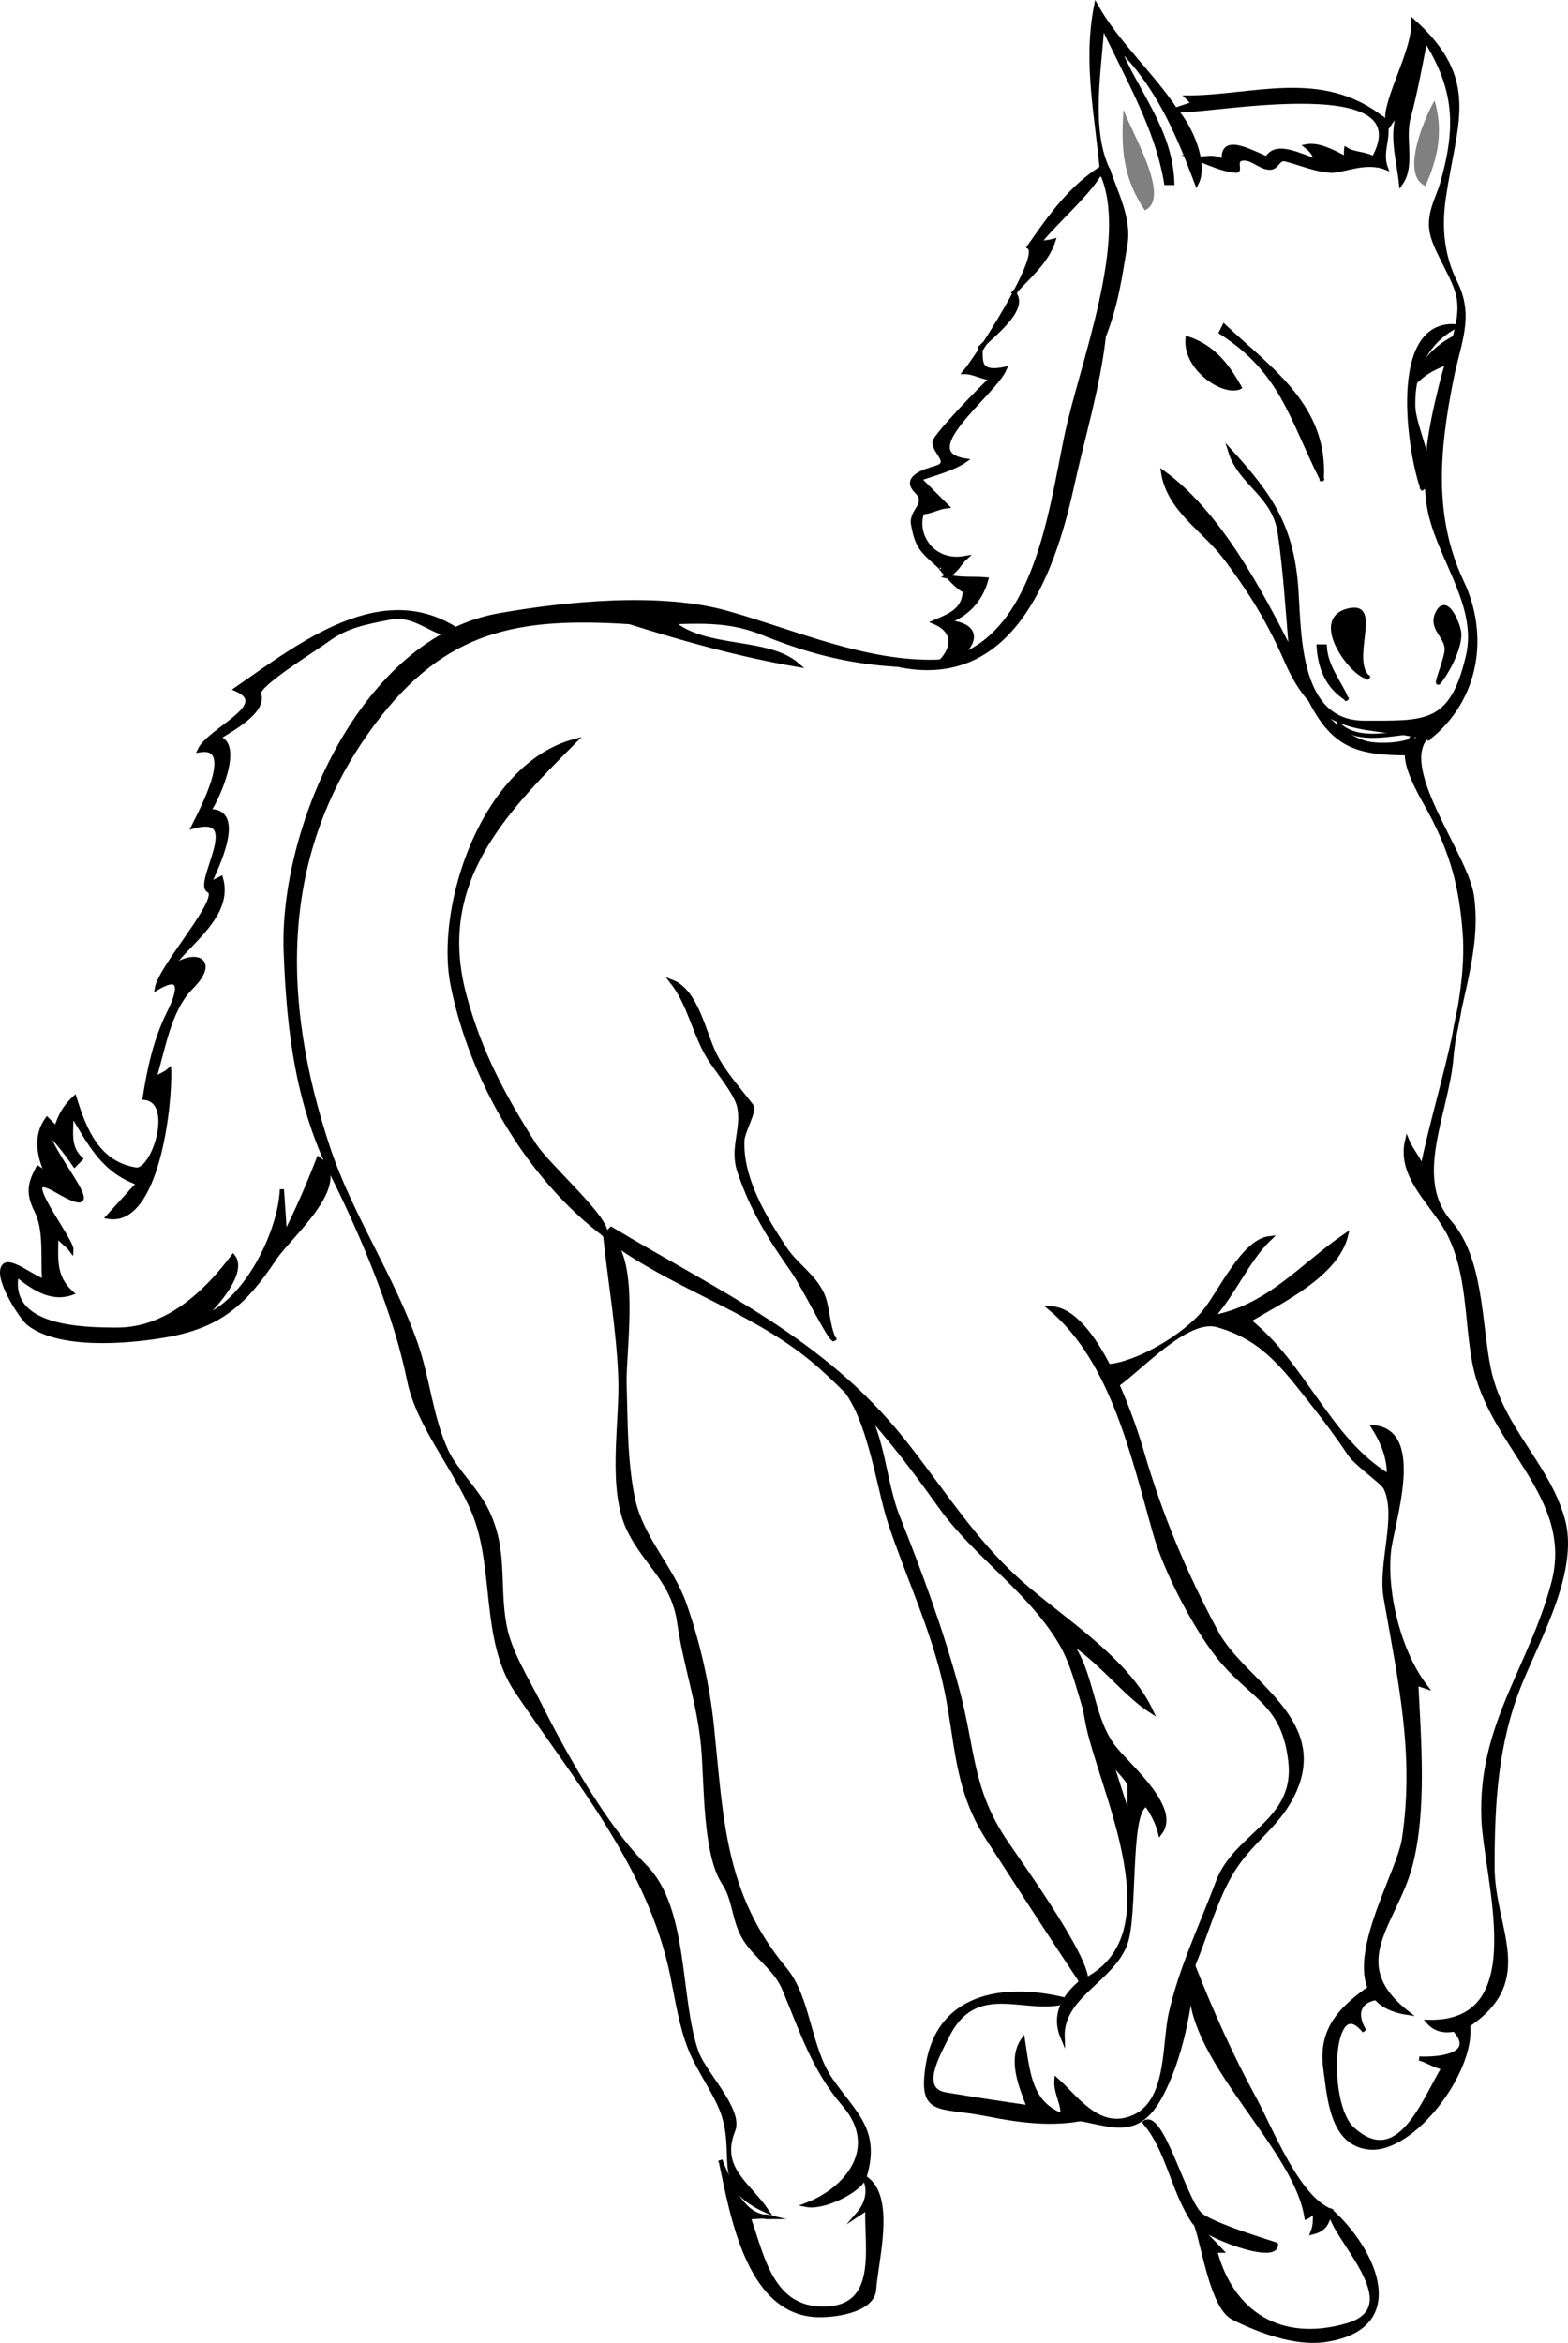 <?xml version="1.0"?><svg width="278.997" height="416.807" xmlns="http://www.w3.org/2000/svg">

 <g>
  <title>Layer 1</title>
  <path fill="none" stroke="#000000" stroke-width="0.75" stroke-linecap="square" stroke-miterlimit="10" id="path29" d="m250.91,131.833c0.185,-0.708 0.788,-0.683 0.544,-1.628c-4.189,0.347 -9.62,1.853 -13.022,-1.085c1.259,3.899 9.073,3.872 12.478,2.713"/>
  <path fill="none" stroke="#000000" stroke-width="0.75" stroke-linecap="square" stroke-miterlimit="10" id="path31" d="m200.995,317.388c-1.223,-1.838 -2.49,-3.647 -3.798,-5.426c1.266,3.979 2.532,7.958 3.798,11.936c0,-2.17 0,-4.34 0,-6.51"/>
  <path fill-rule="evenodd" clip-rule="evenodd" stroke="#000000" stroke-width="0.75" stroke-linecap="square" stroke-miterlimit="10" id="path33" d="m166.814,117.726c-12.738,0.417 -25.444,-5.306 -37.438,-8.681c-11.892,-3.347 -28.461,-1.712 -40.551,0.422c-24.344,4.295 -38.79,37.925 -37.979,59.801c0.539,14.563 2.174,27.417 8.56,40.191c5.224,10.447 11.093,24.597 13.375,36.006c1.641,8.201 8.269,15.65 11.563,23.635c4.037,9.784 1.49,22.657 7.565,31.687c10.825,16.091 23.738,31.298 27.714,50.614c0.919,4.464 1.548,8.956 3.242,13.189c1.543,3.856 4.882,8.268 5.969,11.936c2.295,7.751 -1.9,12.577 7.596,16.819c-3.27,-4.853 -8.702,-7.543 -5.968,-14.377c1.434,-3.585 -5.194,-10.136 -6.511,-13.836c-3.402,-9.563 -1.668,-25.54 -9.223,-33.096c-7.149,-7.148 -14.351,-20.021 -18.869,-29.058c-2.162,-4.323 -5.201,-9.011 -6.089,-13.804c-1.368,-7.384 0.341,-13.426 -3.255,-20.617c-1.802,-3.604 -5.522,-7.035 -7.054,-10.31c-2.804,-5.994 -3.296,-12.815 -5.426,-18.989c-4.125,-11.958 -11.63,-22.955 -15.614,-34.904c-8.813,-26.443 -9.163,-52.809 8.018,-75.777c12.634,-16.89 25.736,-19.17 45.575,-17.904c8.612,0.549 15.424,-1.392 23.602,1.899c7.566,3.045 14.801,5.155 24.144,5.696c19.864,4.229 27.401,-15.429 30.981,-31.803c1.916,-8.757 4.661,-17.698 5.652,-26.612c2.302,-5.951 2.883,-10.664 3.848,-16.369c0.75,-4.436 -1.598,-8.975 -3.045,-13.11c-0.361,0.181 -0.724,0.362 -1.085,0.543c5.19,11.818 -3.672,33.798 -6.385,46.792c-2.851,13.657 -5.689,37.722 -22.912,40.017"/>
  <path fill-rule="evenodd" clip-rule="evenodd" stroke="#000000" stroke-width="0.75" stroke-linecap="square" stroke-miterlimit="10" id="path35" d="m261.219,360.25c11.996,-8.11 4.34,-16.963 4.34,-28.194c0,-11.397 0.626,-22.087 4.883,-32.573c3.378,-8.318 10.214,-20.198 7.596,-29.299c-2.854,-9.928 -11.022,-16.049 -13.189,-26.889c-1.625,-8.117 -1.219,-19.341 -6.937,-25.874c-6.865,-7.848 -0.482,-19.496 0.323,-29.162c0.796,-9.563 5.1,-18.827 3.667,-28.857c-1.027,-7.183 -13.052,-22.202 -8.279,-28.112c-7.048,0.255 -0.819,9.925 0.863,13.082c3.874,7.259 5.503,13.243 6.135,21.452c0.997,12.963 -4.971,29.117 -7.54,41.966c-0.679,-1.717 -2.004,-3.177 -2.713,-4.882c-1.575,6.664 5.011,11.504 7.596,16.82c3.466,7.127 2.957,14.912 4.342,22.516c2.71,14.912 18.183,23.809 14.105,39.336c-3.962,15.083 -13.032,25.191 -12.461,41.773c0.382,11.054 8.982,36.743 -9.784,36.354c1.834,2.099 4.53,1.657 7.053,0.543"/>
  <path fill-rule="evenodd" clip-rule="evenodd" stroke="#000000" stroke-width="0.75" stroke-linecap="square" stroke-miterlimit="10" id="path37" d="m153.792,387.377c2.563,-8.402 -1.668,-11.166 -5.969,-17.361c-3.956,-5.701 -3.887,-14.54 -8.158,-19.667c-11.109,-13.33 -11.292,-26.764 -13,-43.271c-0.752,-7.264 -2.46,-14.822 -4.883,-21.701c-2.335,-6.63 -7.782,-11.778 -9.224,-18.99c-1.334,-6.676 -1.232,-13.531 -1.438,-20.312c-0.17,-5.625 2.688,-23.456 -3.445,-26.348c0.894,8.487 2.413,16.964 2.713,25.5c0.279,7.907 -2.073,19.728 1.628,27.128c2.995,5.989 7.792,8.969 8.821,16.175c1.108,7.755 3.578,14.418 4.285,22.193c0.589,6.486 0.221,19.06 3.713,24.297c1.965,2.947 1.71,6.819 3.797,10.037c2.125,3.277 5.409,5.166 6.924,8.802c3.247,7.793 5.28,14.297 10.679,20.597c6.44,7.513 0.716,14.953 -6.752,17.805c3.108,0.609 9.429,-2.532 10.309,-4.884"/>
  <path fill-rule="evenodd" clip-rule="evenodd" stroke="#000000" stroke-width="0.75" stroke-linecap="square" stroke-miterlimit="10" id="path39" d="m212.389,349.399c2.257,-5.383 3.939,-11.898 7.053,-16.819c3.492,-5.519 8.321,-8.023 10.972,-14.207c5.448,-12.714 -9.285,-19.245 -13.937,-27.882c-5.704,-10.593 -9.969,-20.769 -13.312,-32.242c-1.855,-6.367 -8.399,-25.351 -16.277,-25.5c11.191,9.374 14.846,26.729 18.708,40.25c1.817,6.356 6.954,16.314 11.133,21.603c5.872,7.43 11.693,8.127 12.882,18.808c1.188,10.701 -9.711,12.884 -12.882,21.341c-2.9,7.733 -6.635,15.475 -8.419,23.512c-1.303,5.859 -0.127,16.819 -7.857,18.809c-5.484,1.41 -9.101,-4.056 -12.479,-7.054c-0.2,2.351 1.313,4.253 1.084,6.51c7.623,0.599 12.801,4.836 17.363,-3.526c3.698,-6.782 5.336,-15.908 5.968,-23.603"/>
  <path fill-rule="evenodd" clip-rule="evenodd" stroke="#000000" stroke-width="0.75" stroke-linecap="square" stroke-miterlimit="10" id="path41" d="m198.825,246.313c4.382,-3.131 12.476,-12.094 17.804,-10.57c8.019,2.291 11.624,7.19 16.648,13.554c2.406,3.048 4.664,6.046 6.815,9.274c1.316,1.974 5.934,5.019 6.478,6.189c2.364,5.078 -1.073,13.364 0,19.531c2.555,14.683 5.521,27.766 3.255,42.862c-1.119,7.463 -14.974,28.528 0.543,30.925c-11.206,-8.804 -2.181,-15.926 0.542,-26.042c2.632,-9.772 1.563,-22.531 1.086,-32.554c0.542,0.182 1.085,0.362 1.627,0.543c-4.635,-6.058 -7.207,-16.3 -6.511,-23.872c0.448,-4.872 6.314,-21.461 -2.712,-22.245c1.562,2.521 2.881,5.44 2.712,8.681c-10.698,-6.39 -15.059,-19.894 -24.957,-27.67c5.732,-3.44 15.647,-8.093 17.361,-15.191c-7.849,5.341 -13.804,12.867 -23.872,14.648c3.922,-4.314 6.269,-10.271 10.309,-14.106c-4.757,0.488 -8.789,9.677 -11.775,13.262c-3.433,4.12 -11.604,9.066 -16.98,9.525c0.515,1.032 0.898,2.371 1.627,3.256"/>
  <path fill-rule="evenodd" clip-rule="evenodd" stroke="#000000" stroke-width="0.75" stroke-linecap="square" stroke-miterlimit="10" id="path43" d="m81.632,112.301c-13.545,-9.131 -27.945,2.237 -39.607,10.309c6.531,2.899 -4.756,7.109 -6.511,10.851c6.627,-1.064 0.45,10.493 -1.085,13.564c9.337,-2.535 0.232,10.153 2.713,11.394c2.547,1.274 -8.571,13.533 -9.224,17.362c4.945,-2.919 3.847,0.987 2.15,4.381c-2.394,4.786 -3.483,9.877 -4.32,15.152c5.636,0.627 1.572,13.283 -1.628,12.75c-6.679,-1.113 -9.055,-6.902 -10.852,-12.75c-1.603,1.456 -2.697,3.294 -3.255,5.425c-0.543,-0.542 -1.085,-1.084 -1.628,-1.627c-2.185,3.01 -1.456,6.563 0,9.766c-0.542,-0.362 -1.085,-0.724 -1.627,-1.086c-1.46,2.746 -1.846,4.445 -0.271,7.596c1.705,3.409 1.103,7.905 1.357,12.479c-1.797,-0.402 -5.862,-3.85 -7.054,-2.714c-1.851,1.769 3.004,9.27 4.34,10.31c5.493,4.273 17.59,3.218 23.873,2.17c9.964,-1.66 14.397,-5.591 19.869,-13.798c2.609,-3.913 13.854,-13.371 7.802,-17.669c-1.801,4.681 -3.726,9.078 -5.969,13.564c-0.18,-2.713 -0.361,-5.427 -0.542,-8.14c-0.296,7.616 -6.432,20.149 -14.106,22.788c2.424,-2.194 7.604,-8.082 5.426,-10.851c-4.872,6.494 -11.79,13.021 -20.618,13.021c-6.231,0 -19.656,-0.229 -17.904,-9.767c2.832,2.229 6.07,4.548 9.766,3.255c-3.303,-2.981 -2.713,-6.259 -2.713,-10.308c0.776,0.998 1.973,1.688 2.713,2.712c0.187,-1.921 -10.659,-15.305 -2.591,-10.6c10.375,6.053 -0.657,-5.498 -1.75,-10.56c1.845,1.799 3.428,3.838 4.883,5.968c0.362,-0.361 0.724,-0.724 1.085,-1.084c-2.316,-2.215 -1.627,-4.803 -1.627,-8.139c3.301,5.421 5.552,10.225 11.936,12.479c-1.809,1.989 -3.617,3.979 -5.426,5.968c8.771,1.538 11.078,-20.092 10.851,-26.043c-0.738,0.664 -2.195,1.152 -2.712,1.628c1.669,-5.288 2.6,-12.367 6.671,-16.438c4.998,-4.997 0.337,-6.689 -3.959,-3.094c3.268,-4.81 11.143,-9.59 9.224,-16.276c-0.723,0.361 -1.447,0.723 -2.17,1.085c1.296,-2.811 6.511,-13.307 0,-13.021c2.063,-3.234 5.673,-12.045 1.627,-13.022c2.198,-1.472 8.407,-4.619 7.324,-7.867c-0.515,-1.546 10.302,-8.201 12.073,-9.53c3.512,-2.633 7.057,-3.194 11.257,-4.034c5.215,-1.043 8.97,4.562 12.209,2.441"/>
  <path fill="black" fill-rule="evenodd" clip-rule="evenodd" stroke="#000000" stroke-width="0.75" stroke-linecap="square" stroke-miterlimit="10" id="path45" d="m254.166,131.29c8.816,-6.983 10.359,-18.364 5.968,-27.67c-5.489,-11.634 -4.396,-23.594 -1.858,-36.282c1.288,-6.438 3.7,-11.034 0.652,-17.129c-2.399,-4.801 -2.778,-9.899 -2.049,-14.951c1.961,-13.581 6.271,-20.93 -5.425,-31.468c0.424,5.35 -6,15.451 -4.342,18.447c0.839,-1.303 1.938,-2.458 2.713,-3.798c-2.81,4.142 -1.026,9.512 -0.542,14.106c2.188,-3.171 0.311,-7.831 1.355,-11.665c1.243,-4.557 2.058,-9.205 2.984,-13.836c5.574,8.76 5.846,15.622 2.995,25.601c-0.785,2.748 -2.741,5.669 -1.685,9.371c0.998,3.49 4.188,7.875 4.657,11.146c0.619,4.308 -1.443,8.433 -3.255,15.734c-1.812,7.301 -3.513,16.057 -1.633,23.204c2.144,8.141 8.474,16.078 6.517,24.542c-2.89,12.488 -7.516,11.937 -18.486,11.937c-11.748,0 -11.531,-15.215 -12.058,-23.378c-0.734,-11.389 -4.443,-16.837 -11.776,-24.91c1.794,5.794 7.842,7.688 8.822,14.549c1.007,7.046 1.421,13.963 2.029,21.261c-5.616,-11.232 -13.05,-24.982 -22.788,-32.011c1.067,6.649 7.33,10.135 11.123,15.192c4.562,6.083 7.744,11.269 10.842,18.346c6.238,14.253 14.519,10.905 25.24,13.662"/>
  <path fill-rule="evenodd" clip-rule="evenodd" stroke="#000000" stroke-width="0.75" stroke-linecap="square" stroke-miterlimit="10" id="path47" d="m148.367,245.228c6.112,4.245 7.747,18.899 10.026,25.738c3.138,9.415 7.453,18.538 9.675,28.165c2.396,10.385 1.734,18.684 7.756,27.991c5.642,8.717 11.273,17.435 17.033,26.074c2.983,-1.883 -11.411,-21.728 -14.088,-25.741c-6.12,-9.183 -5.594,-16.186 -8.384,-26.648c-2.802,-10.507 -6.71,-21.106 -10.625,-30.894c-3.329,-8.326 -2.385,-19.973 -11.393,-24.685"/>
  <path fill-rule="evenodd" clip-rule="evenodd" stroke="#000000" stroke-width="0.75" stroke-linecap="square" stroke-miterlimit="10" id="path49" d="m110.387,221.898c11.367,7.781 25.098,11.88 35.537,21.159c8.508,7.563 14.931,15.872 21.432,24.957c6.192,8.653 15.575,14.718 21.16,23.873c3.653,5.991 3.874,12.968 7.324,18.719c3.068,5.112 9.126,9.593 10.581,15.462c3.283,-4.288 -5.08,-11.41 -7.979,-14.889c-4.396,-5.275 -3.932,-13.734 -8.3,-19.292c5.531,3.378 9.913,9.437 14.649,12.479c-4.302,-9.213 -15.91,-16.313 -23.33,-22.908c-8.306,-7.384 -13.935,-16.619 -20.889,-25.313c-14.263,-17.829 -32.616,-25.985 -51.814,-37.504c-0.361,0.362 -0.723,0.724 -1.085,1.086c0.906,0.724 1.81,1.447 2.714,2.171"/>
  <path fill-rule="evenodd" clip-rule="evenodd" stroke="#000000" stroke-width="0.75" stroke-linecap="square" stroke-miterlimit="10" id="path51" d="m196.112,29.832c-5.633,3.497 -9.29,8.77 -13.022,14.106c2.521,1.544 -9.273,19.751 -11.393,22.246c1.626,0.008 3.259,1.109 4.883,1.084c-1.739,1.412 -10.309,10.418 -10.309,11.394c0,1.913 3.288,3.712 0.101,4.622c-1.613,0.462 -5.761,1.655 -3.355,4.06c2.398,2.399 -1.017,3.411 -0.543,5.968c0.78,4.222 1.641,4.614 4.883,7.597c-0.833,-0.767 4.341,5.321 4.341,3.797c0,3.609 -2.145,4.598 -5.426,5.968c3.927,1.668 3.534,4.944 0.543,7.595c5.112,-0.731 9.906,-7.014 1.627,-7.595c3.592,-1.317 6.037,-3.881 7.053,-7.596c-2.337,-0.209 -4.582,0.099 -7.053,-0.542c1.733,-0.934 2.388,-2.463 3.256,-3.255c-5.853,1.044 -9.079,-4.265 -7.596,-8.139c1.461,-0.054 2.883,-0.941 4.34,-1.084c-1.627,-1.628 -3.255,-3.256 -4.883,-4.883c2.729,-0.91 6.216,-1.887 8.139,-3.256c-9.235,-1.458 5.106,-11.823 7.053,-16.276c-5.199,1.096 -4.049,-2.025 -4.339,-3.798c2.707,-2.708 8.346,-6.95 5.968,-9.766c2.617,-2.879 5.823,-5.47 7.053,-9.223c-0.857,0.231 -1.835,0.252 -2.713,0.542c2.679,-3.657 10.192,-9.931 11.392,-13.566"/>
  <path fill-rule="evenodd" clip-rule="evenodd" stroke="#000000" stroke-width="0.75" stroke-linecap="square" stroke-miterlimit="10" id="path53" d="m107.674,219.728c1.116,-2.495 -10.211,-12.235 -12.684,-16.151c-5.519,-8.738 -9.535,-16.234 -12.273,-26.169c-5.556,-20.155 6.646,-32.662 19.532,-45.574c-16.186,4.295 -24.498,29.39 -21.703,43.404c3.351,16.798 13.433,34.218 27.128,44.49"/>
  <path fill-rule="evenodd" clip-rule="evenodd" stroke="#000000" stroke-width="0.75" stroke-linecap="square" stroke-miterlimit="10" id="path55" d="m148.367,238.174c-1.217,-2.536 -1.015,-5.795 -2.17,-8.139c-1.583,-3.209 -4.581,-4.972 -6.512,-7.867c-3.663,-5.494 -7.868,-12.443 -7.596,-19.26c0.064,-1.604 2.238,-5.335 1.662,-6.103c-2.174,-2.899 -4.916,-5.831 -6.545,-9.089c-1.972,-3.943 -3.252,-11.303 -7.596,-13.021c3.1,3.972 3.909,9.047 6.477,13.326c1.358,2.266 4.951,6.374 5.459,8.918c0.796,3.991 -1.386,7.237 0,11.394c2.277,6.833 5.406,11.832 9.533,17.727c2.097,2.997 6.841,12.804 7.288,12.114"/>
  <path fill-rule="evenodd" clip-rule="evenodd" stroke="#000000" stroke-width="0.75" stroke-linecap="square" stroke-miterlimit="10" id="path57" d="m192.314,352.654c-3.066,2.56 -4.904,5.827 -3.256,9.767c-0.258,-7.362 8.823,-10.158 11.191,-16.667c1.846,-5.078 0.446,-22.872 3.457,-24.567c-0.641,-1.217 -1.678,-2.9 -2.712,-3.798c0,2.17 0,4.34 0,6.51c-2.086,-6.854 -4.26,-11.805 -7.596,-17.903c2.265,12.287 16.43,38.73 -1.084,46.658"/>
  <path fill-rule="evenodd" clip-rule="evenodd" stroke="#000000" stroke-width="0.75" stroke-linecap="square" stroke-miterlimit="10" id="path59" d="m236.804,393.345c-6.02,-2.383 -10.645,-14.54 -13.675,-20.095c-4.079,-7.478 -7.616,-15.387 -10.74,-23.309c-3.961,14.341 17.923,30.86 20.074,44.489c0.492,-0.216 1.081,-0.816 1.628,-1.086c-0.237,1.104 0.077,2.256 -0.543,3.798c2.395,-0.607 2.529,-1.795 3.256,-3.797"/>
  <path fill-rule="evenodd" clip-rule="evenodd" stroke="#000000" stroke-width="0.75" stroke-linecap="square" stroke-miterlimit="10" id="path61" d="m246.027,21.151c-10.895,-8.627 -23.039,-3.798 -34.724,-3.798c0.362,0.362 0.724,0.724 1.086,1.085c-1.086,0.361 -2.171,0.723 -3.256,1.085c2.343,1.167 44.523,-7.892 35.267,8.681c-1.395,-0.904 -3.482,-0.732 -4.884,-1.628c-0.078,0.53 0.054,1.095 0,1.628c-2.326,-1.179 -4.864,-2.569 -7.053,-2.17c1.291,1.016 1.256,1.59 2.17,2.713c-3.323,-0.95 -7.531,-3.51 -9.224,-0.543c-3.057,-1.281 -8.273,-4.229 -7.596,0.543c-2.091,-1.151 -3.223,-0.4 -4.883,-0.543c2.297,0.827 4.587,2.001 7.054,2.17c0.836,0.057 -0.67,-2.17 1.355,-2.17c1.718,0 2.938,1.628 4.612,1.628c1.386,0 1.383,-1.825 2.813,-1.467c2.52,0.63 5.449,1.894 8.039,2.009c2.073,0.093 6.122,-1.982 9.766,-0.542c-1.185,-3.172 1.226,-6.19 -0.542,-8.681"/>
  <path fill-rule="evenodd" clip-rule="evenodd" stroke="#000000" stroke-width="0.75" stroke-linecap="square" stroke-miterlimit="10" id="path63" d="m236.804,393.345c-0.516,3.926 14.545,17.005 2.813,20.356c-11.798,3.371 -20.482,-2.154 -23.43,-13.303c0.361,0 0.724,0 1.085,0c-1.143,-1.241 -2.788,-2.888 -4.341,-4.34c1.352,4.103 2.856,14.45 6.511,16.276c4.67,2.336 11.052,4.699 16.238,3.958c15.042,-2.147 9.07,-15.794 1.124,-22.947"/>
  <path fill-rule="evenodd" clip-rule="evenodd" stroke="#000000" stroke-width="0.75" stroke-linecap="square" stroke-miterlimit="10" id="path65" d="m209.133,19.523c-4.226,-6.379 -10.401,-11.839 -14.106,-18.447c-2,10.339 0.226,19.713 1.085,29.841c0.361,-0.181 0.724,-0.362 1.085,-0.543c-3.638,-7.389 -1.503,-18.103 -1.085,-26.043c4.268,9.193 9.727,18.209 11.394,28.213c0.361,0 0.723,0 1.085,0c-0.328,-9.51 -6.366,-15.982 -9.766,-24.415c7.231,7.17 10.685,15.399 14.106,24.415c1.714,-3.413 -1.028,-9.886 -3.798,-13.021"/>
  <path fill-rule="evenodd" clip-rule="evenodd" stroke="#000000" stroke-width="0.75" stroke-linecap="square" stroke-miterlimit="10" id="path67" d="m119.611,110.673c-2.532,0 -5.064,0 -7.596,0c10.039,3.137 19.492,5.796 29.84,7.595c-5.383,-4.648 -16.353,-2.458 -22.244,-7.595"/>
  <path fill-rule="evenodd" clip-rule="evenodd" stroke="#000000" stroke-width="0.75" stroke-linecap="square" stroke-miterlimit="10" fill="#000000" id="path69" d="m253.081,86.8c2.796,-3.305 -1.545,-10.305 -1.627,-14.649c-0.114,-5.988 2.18,-11.274 7.595,-14.106c-11.777,-0.867 -8.257,22.442 -5.968,28.755"/>
  <path fill-rule="evenodd" clip-rule="evenodd" stroke="#000000" stroke-width="0.75" stroke-linecap="square" stroke-miterlimit="10" id="path71" d="m244.4,353.197c-5.404,3.783 -9.623,7.516 -8.568,14.896c0.723,5.063 1.105,13.275 7.788,13.943c7.717,0.771 18.561,-13.54 17.6,-21.786c-0.724,0.36 -1.446,0.723 -2.171,1.084c3.621,4.377 -3.133,5.062 -6.511,4.884c1.179,0.229 2.784,1.335 4.341,1.628c-3.563,5.938 -8.027,18.444 -16.276,10.85c-4.839,-4.453 -3.902,-24.932 2.169,-17.361c-1.949,-3.21 -0.919,-5.675 2.714,-5.968c-0.362,-0.724 -0.725,-1.448 -1.086,-2.17"/>
  <path fill-rule="evenodd" clip-rule="evenodd" stroke="#000000" stroke-width="0.75" stroke-linecap="square" stroke-miterlimit="10" id="path73" d="m128.292,384.666c1.979,9.239 4.744,25.965 16.277,27.127c3.356,0.338 10.721,-0.634 10.965,-4.519c0.316,-5.077 3.606,-16.729 -1.742,-19.896c1.153,2.362 0.465,4.727 -1.084,6.511c0.542,-0.361 1.084,-0.723 1.627,-1.085c-0.257,6.955 2.339,17.706 -7.596,17.903c-9.541,0.192 -11.063,-9.271 -13.564,-16.275c1.211,0.053 2.628,-0.286 3.798,0c-4.943,0.05 -6.929,-5.775 -8.681,-9.766"/>
  <path fill-rule="evenodd" clip-rule="evenodd" stroke="#000000" stroke-width="0.75" stroke-linecap="square" stroke-miterlimit="10" id="path75" d="m190.143,355.91c-10.347,-2.759 -23.024,-1.717 -25.069,11.584c-1.359,8.825 2.008,6.917 10.472,8.608c5.377,1.076 10.776,1.841 16.227,0.968c-8.259,-1.367 -8.703,-7.031 -9.767,-14.107c-2.381,3.478 -0.317,8.279 1.084,11.937c-4.956,-0.708 -9.89,-1.469 -14.829,-2.291c-5.002,-0.834 -1.372,-7.081 0.303,-10.429c5.269,-10.543 14.49,-3.582 21.579,-6.27"/>
  <path fill-rule="evenodd" clip-rule="evenodd" stroke="#000000" stroke-width="0.75" stroke-linecap="square" stroke-miterlimit="10" id="path77" d="m235.175,85.173c0.759,-12.82 -9.111,-19.377 -17.361,-27.128c-0.181,0.362 -0.361,0.723 -0.542,1.085c10.954,7.048 12.536,15.391 17.903,26.043"/>
  <path fill-rule="evenodd" clip-rule="evenodd" stroke="#000000" stroke-width="0.75" stroke-linecap="square" stroke-miterlimit="10" id="path79" d="m203.707,377.612c4.115,4.825 4.998,12.106 8.662,17.604c1.544,2.315 14.67,7.396 14.67,4.099c0,-0.065 -11.594,-3.477 -13.564,-5.426c-2.84,-2.807 -6.85,-18.364 -9.768,-16.277"/>
  <path fill-rule="evenodd" clip-rule="evenodd" stroke="#000000" stroke-width="0.75" stroke-linecap="square" stroke-miterlimit="10" id="path81" d="m250.368,134.003c0.181,-0.724 0.362,-1.446 0.542,-2.169c-8.198,2.791 -13.343,-1.954 -17.904,-7.597c4.101,8.204 8.14,9.766 17.362,9.766"/>
  <path fill-rule="evenodd" clip-rule="evenodd" stroke="#000000" stroke-width="0.75" stroke-linecap="square" stroke-miterlimit="10" id="path83" d="m256.335,120.982c1.37,-1.827 3.695,-6.229 3.255,-8.681c-0.278,-1.555 -2.248,-6.354 -3.798,-3.255c-1.381,2.764 1.648,4.059 1.628,6.51c-0.014,1.781 -2.592,7.596 -1.085,5.426"/>
  <path fill-rule="evenodd" clip-rule="evenodd" stroke="#000000" stroke-width="0.75" stroke-linecap="square" stroke-miterlimit="10" id="path85" d="m243.314,120.439c-3.217,-3.162 1.913,-12.534 -2.712,-11.936c-7.78,1.005 -0.254,11.401 2.712,11.936"/>
  <path fill-rule="evenodd" clip-rule="evenodd" stroke="#000000" stroke-width="0.75" stroke-linecap="square" stroke-miterlimit="10" id="path87" d="m220.527,68.896c-2.188,-4 -4.83,-7.254 -9.224,-8.681c-0.48,5.452 6.484,9.919 9.224,8.681"/>
  <path fill-rule="evenodd" clip-rule="evenodd" stroke="#000000" stroke-width="0.75" stroke-linecap="square" stroke-miterlimit="10" id="path89" d="m239.516,124.236c-0.829,-2.341 -3.637,-5.524 -3.798,-9.222c-0.361,0 -0.723,0 -1.085,0c0.245,3.802 1.556,7.087 4.883,9.222"/>
  <path fill-rule="evenodd" clip-rule="evenodd" stroke="#000000" stroke-width="0.75" stroke-linecap="square" stroke-miterlimit="10" id="path91" d="m257.42,64.556c0.563,-1.341 0.732,-2.927 1.085,-4.341c-2.789,1.612 -5.392,3.787 -5.968,7.053c1.332,-1.162 2.833,-1.976 4.883,-2.712"/>
  <path fill-rule="evenodd" clip-rule="evenodd" fill="#808080" id="path93" d="m199.909,19.523c-0.482,6.761 -0.151,12.063 3.798,17.904c4.765,-2.201 -2.315,-13.753 -3.798,-17.904"/>
  <path fill-rule="evenodd" clip-rule="evenodd" fill="#808080" id="path95" d="m255.251,17.896c1.599,5.282 0.629,10.224 -1.629,15.192c-4.533,-1.997 -0.12,-12.224 1.629,-15.192"/>
 </g>
</svg>